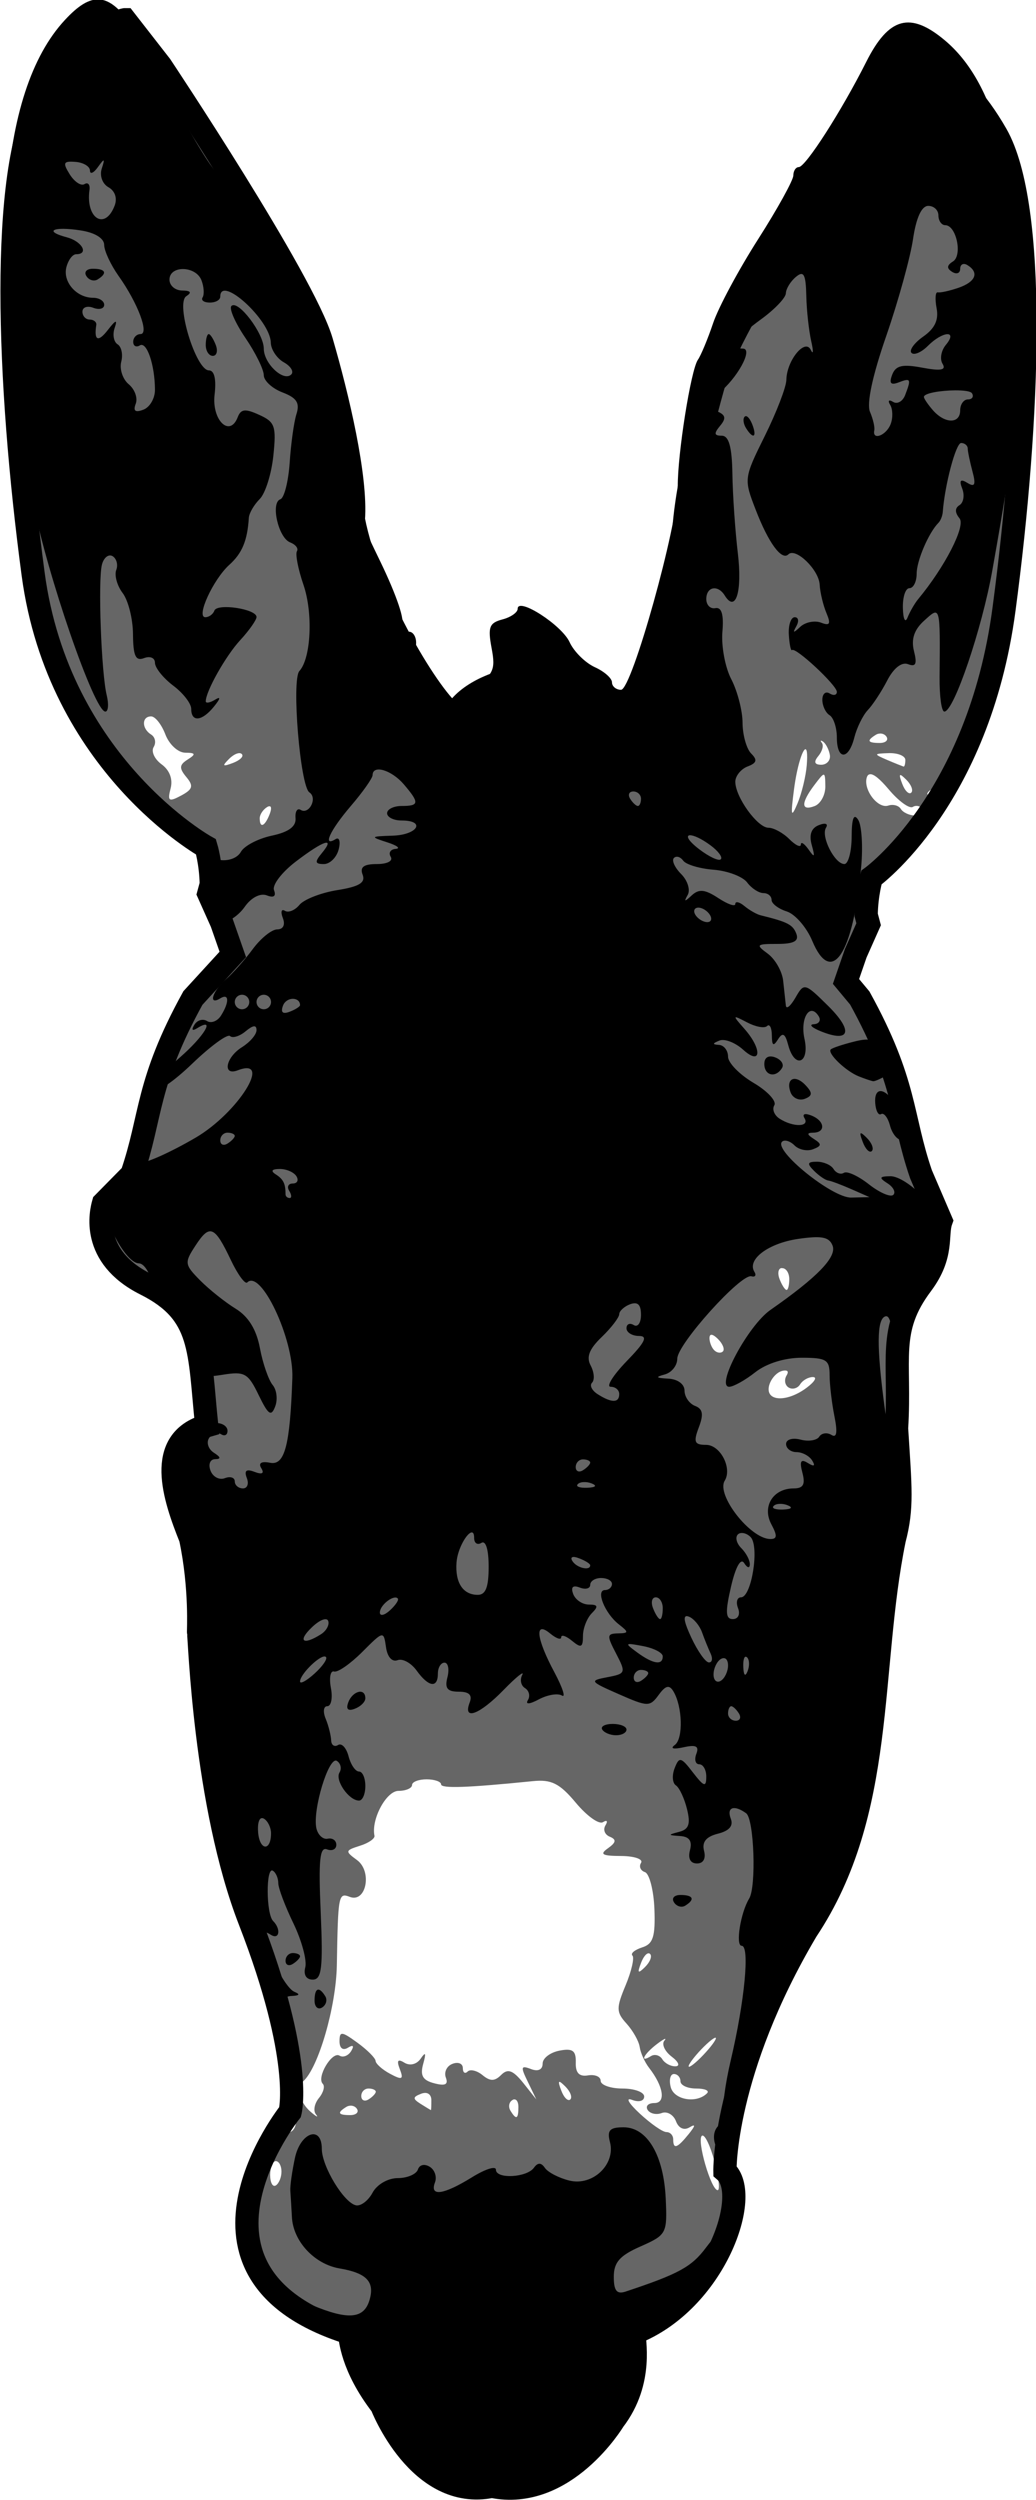 <?xml version="1.0" encoding="UTF-8"?>
<svg version="1.1" viewBox="0 0 413.02 995.84" xmlns="http://www.w3.org/2000/svg">
<g transform="translate(-139.22 -17.327)">
<g transform="matrix(2.892,0,0,2.892,-877.57,1356)">
<path d="m368.8-460.77s-5.97 1.06-11.59 10.91c-5.52 9.65-4.61 37.88-1.25 63.84 0.13 0.1 0.31 0.28 0.56 0.53 0.68 0.68 0.99 1.47 0.69 1.78-0.27 0.26-0.71-0.12-1.07-0.84 0.01 0.03 0 0.06 0 0.09 3.52 26.37 23.85 37.63 23.85 37.63s0.55 1.85 0.68 4.43c0.02 0.24 0.03 0.47 0.04 0.72l-0.35 1.28 1.78 4 1.53 4.38-2.15 2.34-3.35 3.66c-6.48 11.77-5.63 16.22-8.4 24.28l-3.91 3.97c-0.28 0.97-1.32 5.16 2.31 8.75 0.14-0.03 0.19-0.02 0.13 0.09 0.85 0.82 1.94 1.61 3.34 2.32 7.99 4 7.36 9.1 8.44 19.5-7.16 2.05-4.47 9.91-2.22 15.5 1.46 6.86 1.05 13 1.1 12.96 0.14 0.58 0.82 23.66 7.06 39.72 7.44 19.15 5.56 26.35 5.56 26.35s-17.82 22.27 8.16 30.43c0.16 0.72 0.28 4.56 4.47 10 0 0 5.08 13.2 15.18 11.13 10.1 2.06 16.78-9.09 16.78-9.09 4.19-5.45 2.68-11.32 2.85-12.04 11.08-4.37 16.29-19.06 12.5-22.31 0 0-0.26-13.7 11.25-33.12 10.93-16.4 8.41-35.87 12.09-53.85 1.16-4.41 0.83-7.06 0.31-15.31 0.59-9.57-1.33-13.49 3.47-19.87 3.04-4.05 2-6.79 2.69-8.72l-2.78-6.41c-2.77-8.06-1.95-12.51-8.44-24.28l-1.9-2.28 0.46-1.38 0.88-2.5 1.78-4-0.34-1.28c0.01-0.59 0.04-1.14 0.09-1.65 0.01-0.1 0.02-0.19 0.03-0.29 0.01-0.11 0.02-0.2 0.03-0.31 0.07-0.56 0.14-1.03 0.22-1.44 0.05-0.26 0.08-0.42 0.13-0.62 0.04-0.22 0.09-0.34 0.12-0.47 0.03-0.1 0.02-0.09 0.03-0.16l0.07-0.21s0.9-0.64 2.28-1.97c-0.47-0.08-0.14-0.55 1.06-1.97 1-1.2 1.97-2.39 2.12-2.63 0.02-0.03 0.02-0.03 0.04-0.03 0.06 0.02 0.03 0.5-0.04 1.13 1.2-1.46 2.48-3.22 3.79-5.32-0.22 0.11-0.44 0.19-0.63 0.19-1.44 0-1.11-0.74 0.63-1.4 0.22-0.09 0.4-0.14 0.56-0.16 0.1-0.02 0.17-0.01 0.25 0 1.32-2.26 2.65-4.82 3.84-7.78-0.13-0.17-0.22-0.39-0.22-0.63 0-0.51 0.39-1.15 0.85-1.43 0.05-0.04 0.1-0.08 0.15-0.1h0.03c1.54-4.25 2.81-9.18 3.57-14.84 0.66-4.99 1.22-10.09 1.68-15.13-0.28-0.1-0.25-0.29 0.07-0.56 1.91-21.4 1.71-41.8-2.82-49.72-5.62-9.84-11.59-10.9-11.59-10.9l-4.94 6.34s-19.69 29.53-22.15 37.97c-2.26 7.72-4.85 18.71-4.41 24.53-0.33 1.58-4.02 18.82-6.94 24.09l-2.68-3.18c-3.16-6.52-16.84-5.02-21.13-0.1l-1.06 1.16c-2.82-1.75-11.6-15.92-13.72-26.88 0.43-5.82-2.15-16.81-4.41-24.53-2.46-8.44-22.15-37.97-22.15-37.97l-4.94-6.34zm3.62 96.56c0.57 0 1.45 1.13 1.97 2.5 0.53 1.38 1.75 2.49 2.72 2.5 1.45 0.01 1.52 0.2 0.35 0.94-1.16 0.73-1.2 1.19-0.19 2.41 1.03 1.23 0.9 1.69-0.72 2.56-1.7 0.91-1.9 0.75-1.44-1 0.33-1.27-0.14-2.5-1.25-3.31-0.98-0.72-1.46-1.78-1.09-2.38s0.21-1.37-0.35-1.72c-1.31-0.81-1.32-2.5 0-2.5zm100.32 2.38c0.41-0.08 0.84 0.08 1.06 0.43 0.29 0.47-0.14 0.85-0.94 0.85-1.68 0-1.84-0.32-0.53-1.13 0.13-0.08 0.27-0.13 0.41-0.15zm-8 0.97c0.03-0.03 0.15 0.01 0.34 0.15 0.38 0.29 0.8 1.13 0.91 1.85 0.1 0.71-0.44 1.31-1.19 1.31-0.94 0-1.07-0.39-0.41-1.19 0.54-0.65 0.77-1.45 0.5-1.81-0.13-0.18-0.19-0.29-0.15-0.31zm-2.16 1.18c0.23-0.09 0.35 0.54 0.22 2.19-0.12 1.52-0.7 3.91-1.28 5.28-0.88 2.08-0.96 1.74-0.47-2 0.41-3.1 1.14-5.32 1.53-5.47zm-77.97 0.53c0.13 0.01 0.24 0.05 0.31 0.13 0.31 0.31-0.23 0.84-1.21 1.22-1.43 0.54-1.55 0.45-0.57-0.53 0.51-0.52 1.08-0.83 1.47-0.82zm89.53 0c1.24-0.03 2.25 0.39 2.25 0.94s-0.11 0.95-0.25 0.91c-0.13-0.04-1.15-0.44-2.25-0.91-1.91-0.82-1.89-0.87 0.25-0.94zm-2.65 2.91c0.5-0.09 1.37 0.62 2.59 2.06 1.37 1.64 2.88 2.73 3.34 2.44 0.47-0.29 1.09-0.12 1.38 0.34 0.29 0.47-0.18 0.85-1 0.85-0.83 0-1.73-0.42-2.03-0.91s-1.08-0.68-1.72-0.47c-1.49 0.5-3.57-2.32-2.94-3.97 0.08-0.2 0.21-0.31 0.38-0.34zm-6.35 0.06c0.19 0.03 0.21 0.55 0.22 1.6 0.02 1.17-0.64 2.4-1.47 2.72-1.9 0.73-1.91-0.42-0.03-2.91 0.72-0.95 1.09-1.43 1.28-1.41zm10.53 0.07c0.09-0.09 0.35 0.13 0.85 0.62 0.68 0.68 0.99 1.47 0.69 1.78-0.31 0.31-0.88-0.23-1.25-1.22-0.28-0.71-0.37-1.1-0.29-1.18zm-86.93 4.28c0.27 0 0.28 0.39 0.03 1.06-0.67 1.73-1.38 2.03-1.38 0.59 0-0.51 0.46-1.19 1-1.53 0.14-0.09 0.26-0.13 0.35-0.12zm70.5 63.62c0.05-0.02 0.12 0 0.18 0 0.54 0 0.97 0.68 0.97 1.5 0 0.83-0.16 1.5-0.37 1.5-0.22 0-0.65-0.67-0.97-1.5-0.28-0.72-0.2-1.36 0.19-1.5zm-9.66 9.19c0.2-0.07 0.55 0.14 1 0.59 0.65 0.65 0.94 1.41 0.66 1.69-0.29 0.28-0.82 0.21-1.19-0.16-0.37-0.36-0.66-1.12-0.66-1.68 0-0.24 0.07-0.4 0.19-0.44zm10.22 4.91c0.41-0.02 0.5 0.23 0.22 0.68-0.36 0.59-0.24 1.34 0.28 1.66s1.25 0.12 1.59-0.44c0.35-0.56 1.13-1 1.75-1 0.63 0 0.26 0.63-0.81 1.44-2.69 2.04-5.66 1.97-5.25-0.13 0.18-0.91 0.95-1.87 1.72-2.12 0.2-0.07 0.36-0.09 0.5-0.09zm-49.41 56.31c1.1 0 2 0.32 2 0.69 0 0.6 3.63 0.47 12.66-0.44 2.54-0.26 3.69 0.31 5.91 2.97 1.51 1.81 3.19 3.03 3.75 2.68 0.55-0.34 0.7-0.15 0.34 0.44s-0.1 1.28 0.59 1.56c0.95 0.39 0.89 0.79-0.25 1.6-1.18 0.83-0.8 1.05 1.82 1.06 1.82 0.01 3.06 0.43 2.75 0.94-0.32 0.5-0.09 1.07 0.53 1.28 0.61 0.2 1.21 2.5 1.31 5.09 0.14 3.81-0.18 4.81-1.69 5.28-1.02 0.33-1.64 0.83-1.34 1.13 0.29 0.29-0.13 2.15-0.94 4.09-1.32 3.16-1.3 3.71 0.13 5.28 0.87 0.97 1.69 2.4 1.81 3.22s0.7 2.1 1.28 2.85c2.02 2.59 2.35 4.87 0.75 4.87-0.84 0-1.26 0.41-0.94 0.94 0.33 0.52 1.2 0.72 1.94 0.44 0.74-0.29 1.63 0.23 1.97 1.12 0.37 0.98 1.11 1.3 1.87 0.85 0.87-0.53 0.82-0.23-0.12 0.93-1.57 1.94-2.13 2.15-2.13 0.72 0-0.55-0.41-1-0.93-1-0.53 0-2.18-1.16-3.69-2.56-1.52-1.41-2-2.24-1.06-1.88 0.96 0.37 1.68 0.16 1.68-0.46 0-0.61-1.35-1.1-3-1.1s-3-0.49-3-1.06c0-0.58-0.78-0.91-1.75-0.75-1.21 0.2-1.73-0.34-1.68-1.78 0.04-1.64-0.43-1.98-2.25-1.63-1.28 0.25-2.32 1.04-2.32 1.78 0 0.84-0.63 1.14-1.62 0.75-1.4-0.53-1.43-0.29-0.41 1.79l1.16 2.4-1.81-2.28c-1.42-1.75-2.12-2.01-3.04-1.09-0.89 0.89-1.51 0.89-2.56 0.03-0.76-0.63-1.7-0.86-2.06-0.5s-0.66 0.15-0.66-0.47c0-0.63-0.64-0.9-1.43-0.59-0.8 0.3-1.19 1.16-0.91 1.9 0.36 0.96-0.1 1.17-1.59 0.78-1.59-0.41-1.98-1.05-1.54-2.65 0.43-1.54 0.35-1.75-0.34-0.75-0.56 0.81-1.5 1.02-2.25 0.56-0.92-0.57-1.09-0.3-0.62 0.91 0.54 1.41 0.31 1.51-1.35 0.62-1.09-0.58-1.98-1.39-2-1.78s-1.14-1.51-2.5-2.5c-2.19-1.59-2.47-1.61-2.47-0.19 0 0.96 0.47 1.3 1.16 0.88 0.72-0.45 0.89-0.27 0.44 0.47-0.4 0.64-1.11 0.92-1.6 0.62-1.03-0.64-3.2 2.99-2.31 3.88 0.33 0.33 0.09 1.21-0.53 1.96-0.62 0.76-0.81 1.75-0.41 2.25s0.07 0.34-0.75-0.37c-1.52-1.33-1.99-3.3-1-4.19 2.09-1.86 4.53-10.26 4.63-15.97 0.17-9.71 0.22-10.03 1.78-9.43 2.27 0.87 3.13-3.51 1-5.07-1.67-1.22-1.63-1.32 0.41-1.97 1.19-0.37 2.07-0.99 2-1.37-0.48-2.27 1.63-6.19 3.31-6.19 1.04 0 1.87-0.38 1.87-0.81s0.9-0.78 2-0.78zm30.53 23.97c0.11-0.03 0.21 0.01 0.29 0.09 0.3 0.31-0.01 1.1-0.69 1.78-0.99 0.98-1.11 0.86-0.56-0.56 0.28-0.74 0.66-1.24 0.96-1.31zm9.29 11.62c0.27 0-0.32 0.9-1.32 2-0.99 1.1-2.03 2-2.31 2-0.27 0 0.32-0.9 1.31-2 1-1.1 2.04-2 2.32-2zm-6.94 0.16c0.07-0.01 0.06 0.07-0.1 0.25-0.4 0.48 0.05 1.46 1 2.19 0.97 0.73 1.2 1.32 0.54 1.34s-1.47-0.41-1.82-0.97c-0.34-0.56-1.05-0.75-1.56-0.44-1.63 1.01-1.01-0.26 0.81-1.65 0.6-0.46 1.01-0.71 1.13-0.72zm1.22 4.84c0.49 0 0.9 0.45 0.9 1s0.97 1 2.16 1 1.88 0.28 1.5 0.66c-1.44 1.44-4.54 0.92-5-0.85-0.26-1-0.06-1.81 0.44-1.81zm-15.82 1.1c0.09-0.09 0.35 0.13 0.85 0.62 0.68 0.68 0.99 1.47 0.69 1.78-0.31 0.31-0.88-0.23-1.25-1.22-0.28-0.71-0.37-1.1-0.29-1.18zm-26.28 0.9c0.55 0 1 0.2 1 0.44s-0.45 0.72-1 1.06-1 0.12-1-0.47c0-0.58 0.45-1.03 1-1.03zm7.57 0.63c0.65-0.13 1.09 0.26 1.09 0.97 0 0.77-0.02 1.38-0.06 1.37-0.05-0.01-0.71-0.41-1.44-0.87-1.1-0.7-1.07-0.93 0.09-1.38 0.1-0.04 0.22-0.08 0.32-0.09zm12.43 0.87c0.06-0.01 0.11 0 0.16 0 0.3 0.03 0.5 0.43 0.5 1.03 0 1.69-0.29 1.84-1.09 0.53-0.32-0.51-0.22-1.18 0.25-1.46 0.05-0.04 0.12-0.08 0.18-0.1zm-22.65 0.88c0.41-0.08 0.84 0.08 1.06 0.43 0.29 0.47-0.14 0.85-0.94 0.85-1.68 0-1.84-0.32-0.53-1.13 0.13-0.08 0.27-0.13 0.41-0.15zm-7.72 0.62c0.21 0 0.37 0.68 0.37 1.5 0 0.83-0.43 1.5-0.97 1.5-0.53 0-0.69-0.67-0.37-1.5 0.32-0.82 0.75-1.5 0.97-1.5zm56.34 3.5c0.37-0.23 1.14 1.36 1.72 3.53s0.78 3.97 0.44 3.97c-0.92 0-2.94-7.02-2.16-7.5zm-58.75 3.5c0.43 0 0.78 0.65 0.78 1.44s-0.35 1.64-0.78 1.91c-0.43 0.26-0.78-0.38-0.78-1.44s0.35-1.91 0.78-1.91z" fill="#666"/>
<path d="m365.3-462.96c-1.47-0.11-2.98 0.89-4.78 2.84-9.2 9.92-10.77 33.32-4.41 66.25 1.94 10.05 8.48 29 10 29 0.4 0 0.49-1.01 0.19-2.25-0.75-3.06-1.22-15.82-0.66-18 0.25-0.97 0.92-1.49 1.47-1.16 0.55 0.34 0.78 1.19 0.5 1.91-0.27 0.72 0.11 2.14 0.88 3.16 0.77 1.01 1.42 3.56 1.43 5.68 0.03 3.01 0.36 3.73 1.53 3.29 0.84-0.32 1.5-0.03 1.5 0.65s1.13 2.09 2.5 3.13c1.38 1.03 2.5 2.47 2.5 3.22 0 1.86 1.48 1.72 3.13-0.32 0.93-1.15 0.97-1.45 0.12-0.93-0.68 0.41-1.25 0.5-1.25 0.21 0-1.39 2.76-6.28 4.75-8.43 1.24-1.34 2.25-2.79 2.25-3.19 0-1.11-5.42-1.93-5.81-0.88-0.18 0.51-0.76 0.91-1.25 0.91-1.31 0 1.08-5.2 3.31-7.22 1.76-1.58 2.49-3.32 2.69-6.47 0.04-0.65 0.72-1.81 1.5-2.59s1.62-3.47 1.88-5.97c0.42-4.06 0.23-4.64-1.94-5.62-1.92-0.88-2.53-0.83-2.97 0.31-1.09 2.85-3.6 0.42-3.19-3.1 0.25-2.13-0.03-3.34-0.78-3.34-1.79 0-4.63-9.26-3.12-10.22 0.79-0.51 0.61-0.77-0.57-0.78-0.96-0.01-1.75-0.67-1.75-1.5 0-2 3.64-1.92 4.41 0.09 0.34 0.88 0.41 1.94 0.16 2.35-0.26 0.41 0.2 0.72 1 0.72s1.43-0.36 1.43-0.82c0-3.06 6.92 3.23 6.97 6.35 0.02 0.93 0.83 2.15 1.78 2.69 0.96 0.53 1.43 1.29 1.04 1.68-1.06 1.06-3.79-1.51-3.79-3.56 0-2.1-3.55-6.78-4.46-5.87-0.35 0.34 0.53 2.34 1.93 4.4 1.41 2.07 2.53 4.36 2.53 5.13 0 0.76 1.16 1.83 2.57 2.37 1.97 0.75 2.43 1.45 1.93 3-0.35 1.11-0.76 4.11-0.93 6.69-0.18 2.58-0.75 4.85-1.28 5.03-1.38 0.46-0.29 5.31 1.34 5.94 0.75 0.29 1.18 0.83 0.94 1.22s0.16 2.47 0.9 4.62c1.34 3.9 1.05 10.12-0.56 11.88-1.1 1.2 0.11 15.89 1.38 16.72 1.16 0.76-0.04 3.13-1.22 2.4-0.45-0.28-0.77 0.24-0.69 1.16 0.09 1.14-0.96 1.91-3.28 2.4-1.88 0.4-3.79 1.4-4.25 2.22-0.49 0.88-1.77 1.34-3.1 1.1-1.23-0.23-1.68-0.17-1 0.15 0.86 0.41 1.06 1.86 0.63 4.53-0.51 3.16-0.33 3.91 0.94 3.91 0.86 0 2.24-0.95 3.06-2.12 0.88-1.26 2.14-1.91 3.03-1.57 0.97 0.38 1.32 0.12 1-0.72-0.27-0.71 1.09-2.47 3-3.93 3.85-2.94 5.52-3.48 3.59-1.16-1.01 1.22-0.94 1.5 0.29 1.5 0.82 0 1.74-0.9 2.03-2s0.09-1.75-0.41-1.44c-1.87 1.16-0.8-1.18 2.09-4.56 1.65-1.92 3-3.84 3-4.25 0.01-1.48 2.59-0.72 4.29 1.25 2.2 2.57 2.16 3-0.29 3-1.1 0-2 0.45-2 1s0.9 1 2 1c3.4 0 2.21 1.99-1.25 2.09-3.07 0.1-3.11 0.15-0.75 0.91 1.38 0.44 1.91 0.85 1.19 0.91-0.72 0.05-1.03 0.54-0.69 1.09 0.35 0.57-0.47 1-1.9 1-1.82 0-2.38 0.41-1.97 1.47 0.42 1.09-0.47 1.64-3.5 2.12-2.24 0.36-4.6 1.28-5.22 2.04-0.62 0.75-1.52 1.11-2 0.81s-0.61 0.14-0.28 1c0.36 0.93 0.05 1.56-0.78 1.56-0.75 0-2.25 1.21-3.35 2.69-1.09 1.48-2.78 3.38-3.75 4.22-1.85 1.62-2.43 3.63-0.75 2.59 1.23-0.76 1.28 0.51 0.1 2.38-0.48 0.75-1.33 1.1-1.91 0.75-0.57-0.36-1.35-0.15-1.75 0.5-0.45 0.73-0.31 0.91 0.41 0.46 2.57-1.58 0.95 1.12-2.44 4.07-1.99 1.73-3.45 3.62-3.25 4.22 0.2 0.59 2.43-0.94 4.97-3.38s4.89-4.15 5.22-3.81c0.33 0.33 1.32 0.04 2.15-0.66 1.03-0.85 1.5-0.91 1.5-0.15 0 0.61-0.9 1.65-2 2.34-2.26 1.41-2.74 4.01-0.59 3.19 4.89-1.88 0.04 5.86-5.81 9.28-3.62 2.11-7.07 3.63-7.85 3.47-0.19-0.04-0.36 0.01-0.5 0.12-0.14 0.47-0.26 0.94-0.43 1.44l-3.82 3.87c0.17 3.16 3.11 8.4 4.79 8.41 0.7 0 1.55 1.33 1.87 2.94 0.03 0.16 0.05 0.31 0.09 0.47 5.01 2.86 6.08 6.37 6.69 11.9 0.44 0.32 1.31 0.29 2.91 0.03 3-0.48 3.48-0.23 4.94 2.79 1.33 2.74 1.73 3.03 2.28 1.59 0.37-0.96 0.22-2.29-0.35-2.97-0.56-0.68-1.36-2.97-1.75-5.06-0.48-2.56-1.57-4.35-3.34-5.44-1.45-0.89-3.65-2.64-4.91-3.91-2.16-2.19-2.18-2.43-0.62-4.81 1.95-2.98 2.62-2.71 4.87 2.03 0.94 1.98 1.96 3.36 2.25 3.07 1.87-1.87 6.41 7.73 6.22 13.15-0.32 9.31-1.05 12.08-3.06 11.69-1.23-0.24-1.66 0.04-1.22 0.75 0.45 0.72 0.1 0.9-0.94 0.5-1.13-0.44-1.45-0.17-1.06 0.84 0.31 0.8 0.08 1.44-0.53 1.44s-1.13-0.44-1.13-0.97-0.62-0.73-1.37-0.44-1.64-0.17-1.97-1.03c-0.34-0.88-0.06-1.58 0.63-1.59 0.84-0.01 0.79-0.27-0.16-0.88-0.76-0.48-1.07-1.38-0.69-2 0.39-0.62 1.15-0.87 1.66-0.56 0.51 0.32 0.9 0.12 0.9-0.47 0-0.58-0.67-1.06-1.5-1.06-0.82 0-1.5 0.45-1.5 1s-0.73 1-1.62 1c-0.56 0-0.85-0.09-0.97-0.28 0 0-0.02-0.01-0.03 0-3.58 3.11-1.36 9.43 0.53 14.12 1.46 6.87 1.05 13.01 1.09 12.97 0.15 0.58 0.83 23.66 7.07 39.72 2.24 5.78 3.61 10.43 4.47 14.16 0.56 0.12 0.54-0.31 0.21-1.56-0.39-1.51-0.08-2.17 1.1-2.22 1.08-0.05 1.2-0.23 0.37-0.57-0.7-0.28-1.94-2.12-2.75-4.06-1.74-4.17-1.79-4.6-0.47-3.78 1.16 0.71 1.39-0.81 0.29-1.91-0.98-0.97-1.01-7.53-0.04-6.93 0.42 0.25 0.75 1.03 0.75 1.72 0 0.68 0.95 3.19 2.1 5.56 1.14 2.37 1.87 5.09 1.62 6.03-0.27 1.04 0.14 1.69 1.03 1.69 1.23 0 1.43-1.58 1.1-9.22-0.32-7.25-0.14-9.11 0.87-8.72 0.71 0.27 1.28-0.02 1.28-0.63 0-0.6-0.53-0.98-1.18-0.84-0.66 0.14-1.36-0.52-1.57-1.44-0.55-2.52 1.71-9.96 2.82-9.28 0.53 0.33 0.7 1.06 0.37 1.6-0.66 1.06 1.29 3.87 2.69 3.87 0.48 0 0.87-0.9 0.87-2s-0.38-2-0.87-2-1.14-0.94-1.44-2.09c-0.3-1.16-0.94-1.87-1.44-1.57-0.49 0.31-0.94 0.04-0.96-0.62-0.03-0.66-0.35-2.01-0.75-2.97s-0.32-1.75 0.21-1.75c0.54 0 0.77-1.13 0.5-2.53-0.26-1.4-0.06-2.41 0.44-2.25s2.25-1.06 3.88-2.69c2.94-2.94 2.95-2.93 3.28-0.65 0.19 1.35 0.84 2.06 1.59 1.78 0.7-0.27 1.87 0.38 2.63 1.43 1.65 2.29 2.93 2.47 2.93 0.41 0-0.82 0.41-1.5 0.91-1.5s0.69 0.9 0.41 2c-0.4 1.53-0.03 2 1.56 2 1.44 0 1.9 0.46 1.5 1.5-0.97 2.54 1.36 1.67 4.69-1.75 1.74-1.79 2.91-2.71 2.56-2.06s-0.19 1.46 0.37 1.81c0.57 0.35 0.76 1.09 0.41 1.66-0.38 0.62 0.21 0.59 1.5-0.1 1.18-0.63 2.62-0.88 3.19-0.53 0.56 0.35 0.09-1.08-1.03-3.19-2.52-4.69-2.79-7.19-0.57-5.34 0.83 0.68 1.5 0.91 1.5 0.5s0.68-0.18 1.5 0.5c1.25 1.03 1.5 0.91 1.5-0.69 0-1.05 0.56-2.46 1.22-3.12 0.94-0.94 0.84-1.19-0.4-1.19-0.88 0-1.85-0.64-2.16-1.44-0.37-0.97-0.06-1.28 0.91-0.9 0.79 0.3 1.43 0.14 1.43-0.38s0.68-0.94 1.5-0.94c0.83 0 1.5 0.36 1.5 0.82 0 0.45-0.43 0.84-0.96 0.84-1.32 0-0.02 3.22 1.9 4.72 1.4 1.09 1.39 1.22-0.12 1.25-1.53 0.03-1.55 0.3-0.25 2.78 1.37 2.64 1.34 2.77-1.19 3.25-2.52 0.48-2.47 0.57 1.56 2.34 4 1.76 4.28 1.76 5.5 0.1 0.94-1.29 1.45-1.42 2-0.53 1.28 2.06 1.42 6.56 0.22 7.43-0.68 0.5-0.2 0.62 1.19 0.32 1.73-0.39 2.19-0.16 1.78 0.9-0.3 0.79-0.13 1.44 0.41 1.44 0.53 0 0.98 0.79 0.96 1.75-0.01 1.45-0.33 1.33-1.84-0.62-1.66-2.17-1.9-2.2-2.53-0.57-0.38 0.99-0.3 2.03 0.19 2.35 0.48 0.32 1.17 1.81 1.53 3.28 0.5 2.05 0.25 2.77-1.1 3.12-1.57 0.41-1.55 0.46 0.13 0.57 1.29 0.08 1.71 0.69 1.37 1.96-0.3 1.15 0.07 1.82 0.97 1.82 0.88 0 1.25-0.68 0.97-1.75-0.31-1.21 0.29-1.94 1.91-2.35 1.56-0.39 2.16-1.07 1.78-2.06-0.61-1.58 0.45-1.97 2.12-0.75 1.09 0.79 1.42 10.11 0.41 11.75-1.19 1.95-1.91 6.5-1.03 6.5 1.15 0 0.4 7.69-1.5 15.75-0.81 3.45-1.22 6.68-0.91 7.19 0.32 0.5 0.13 1.21-0.43 1.56-1.46 0.9-1.26 3.11 0.43 4.81 0.06 0.06 0.11 0.13 0.16 0.19 0.26-3.91 1.81-15.8 11.19-31.62 10.93-16.4 8.41-35.87 12.09-53.85 1.16-4.41 0.83-7.06 0.31-15.31 0.59-9.57-1.33-13.49 3.47-19.88 3.04-4.04 1.97-6.75 2.66-8.68l-0.41-1-2.19-2.41c-1.35-1.51-3.3-2.76-4.34-2.75-1.55 0.01-1.65 0.2-0.44 0.97 0.81 0.51 1.18 1.23 0.82 1.59-0.37 0.37-1.88-0.28-3.35-1.43-1.47-1.16-3.02-1.88-3.47-1.6-0.44 0.28-1.09 0.03-1.43-0.53-0.35-0.56-1.38-1-2.29-1-1.31 0-1.4 0.25-0.4 1.25 0.69 0.69 1.58 1.3 1.97 1.34 0.38 0.05 1.81 0.59 3.18 1.19l2.5 1.1-2.53 0.06c-2.59 0.06-10.72-6.5-9.53-7.69 0.33-0.33 1.11-0.11 1.72 0.5s1.76 0.84 2.56 0.53c1.2-0.46 1.22-0.71 0.13-1.4-1-0.64-1.03-0.87-0.1-0.88 1.77-0.02 1.58-1.66-0.28-2.37-0.89-0.35-1.28-0.2-0.93 0.37 0.75 1.22-1.53 1.28-3.41 0.09-0.76-0.48-1.09-1.31-0.75-1.87s-0.95-1.96-2.88-3.09c-1.92-1.14-3.5-2.75-3.5-3.6 0-0.84-0.56-1.58-1.25-1.62-0.94-0.06-0.92-0.2 0.07-0.6 0.72-0.29 2.18 0.29 3.25 1.25 2.52 2.29 2.67-0.06 0.18-2.87-1.69-1.91-1.67-1.95 0.38-0.88 1.16 0.61 2.4 0.85 2.75 0.5 0.35-0.34 0.65 0.23 0.66 1.28 0.01 1.44 0.21 1.56 0.84 0.57 0.64-1.02 0.99-0.84 1.41 0.75 0.87 3.34 2.99 2.57 2.25-0.82-0.64-2.87 0.75-5.08 1.96-3.12 0.35 0.56 0.04 1.06-0.68 1.09-0.72 0.04-0.26 0.49 1.03 1 3.97 1.59 4.43-0.07 0.97-3.5-3.26-3.22-3.34-3.23-4.53-1.15-0.67 1.15-1.25 1.64-1.32 1.09-0.06-0.55-0.23-2.09-0.37-3.41s-1.11-3-2.13-3.75c-1.69-1.24-1.58-1.34 1.32-1.34 2.3 0 3.01-0.39 2.62-1.41-0.48-1.25-1.21-1.62-4.91-2.53-0.55-0.13-1.56-0.71-2.25-1.28-0.68-0.57-1.25-0.69-1.25-0.28s-1.04 0.04-2.34-0.81c-1.83-1.2-2.66-1.3-3.66-0.38-0.99 0.92-1.11 0.92-0.56-0.06 0.39-0.69-0.02-1.99-0.9-2.87-0.89-0.89-1.34-1.89-1-2.22 0.33-0.33 0.89-0.16 1.28 0.37 0.38 0.54 2.26 1.1 4.18 1.25 1.93 0.15 4.02 0.94 4.63 1.75 0.61 0.82 1.62 1.47 2.25 1.47s1.12 0.42 1.12 0.94c0 0.51 0.95 1.23 2.1 1.59 1.15 0.37 2.72 2.18 3.5 4.03 2.66 6.37 5.65 1.89 6.75-10.15 0.26-2.81 0.08-5.74-0.41-6.5-0.6-0.95-0.89-0.22-0.9 2.34-0.01 2.06-0.47 3.75-1 3.75-1.34 0-3.27-3.81-2.54-5 0.34-0.55-0.07-0.72-0.96-0.37-1.06 0.4-1.4 1.32-1 2.75 0.47 1.69 0.39 1.81-0.44 0.62-0.58-0.82-1.06-1.14-1.06-0.69-0.01 0.45-0.73 0.12-1.6-0.75-0.86-0.86-2.15-1.56-2.87-1.56-1.51 0-4.57-4.23-4.57-6.34 0-0.79 0.78-1.75 1.69-2.1 1.27-0.48 1.39-0.89 0.5-1.78-0.64-0.64-1.18-2.54-1.19-4.22 0-1.67-0.71-4.4-1.56-6.03s-1.38-4.56-1.22-6.5c0.21-2.41-0.11-3.45-0.97-3.28-0.68 0.14-1.25-0.42-1.25-1.25 0-1.71 1.59-2.02 2.54-0.5 1.52 2.46 2.44-0.52 1.81-5.81-0.37-3.13-0.71-8.05-0.75-10.94-0.06-3.74-0.49-5.25-1.47-5.25-1.06 0-1.1-0.31-0.22-1.37 0.9-1.08 0.75-1.54-0.62-2.07-1.64-0.62-1.59-0.81 0.37-2.37 2.62-2.08 4.86-6.19 3.38-6.19-1.92 0-1-1.48 2.46-4 1.9-1.37 3.46-3 3.47-3.62 0.02-0.62 0.64-1.64 1.38-2.25 1.08-0.91 1.37-0.4 1.44 2.62 0.04 2.06 0.37 4.88 0.68 6.25 0.32 1.38 0.28 1.9-0.06 1.19-0.78-1.67-3.33 1.45-3.37 4.12-0.02 1-1.36 4.47-2.97 7.72-2.91 5.86-2.89 5.94-1.25 10.19 1.75 4.54 3.58 7.04 4.5 6.12 0.99-0.98 4.19 2.1 4.31 4.16 0.06 1.1 0.49 2.88 0.94 3.94 0.63 1.5 0.46 1.78-0.75 1.31-0.86-0.33-2.15-0.08-2.85 0.56-0.97 0.91-1.1 0.9-0.56-0.06 0.39-0.69 0.31-1.25-0.22-1.25-0.52 0-0.89 1.08-0.81 2.41s0.28 2.28 0.44 2.12c0.47-0.47 6.18 4.84 6.18 5.75 0 0.46-0.45 0.56-1 0.22s-1 0.05-1 0.88c0 0.82 0.45 1.78 1 2.12s1 1.72 1 3.06c0 3.15 1.62 3.15 2.41 0 0.34-1.33 1.16-3.02 1.84-3.75 0.69-0.72 1.9-2.56 2.69-4.09 0.89-1.72 2-2.59 2.88-2.25 1.07 0.41 1.26-0.03 0.81-1.81-0.41-1.64 0.03-2.95 1.41-4.19 2.24-2.03 2.21-2.19 2.12 7.78-0.02 2.61 0.26 4.75 0.66 4.75 1.31 0 5.18-11.37 6.62-19.5 3.18-17.86 3.58-21.81 3.56-35.12-0.02-20.04-3.23-32.04-10.09-37.82-4.79-4.03-7.76-3.22-10.87 2.97-3.38 6.71-8.35 14.47-9.29 14.47-0.41 0-0.75 0.52-0.75 1.16 0 0.63-2.17 4.57-4.84 8.75s-5.48 9.39-6.22 11.59-1.69 4.46-2.09 5.03c-0.97 1.36-2.82 13.03-2.78 17.47 0.04 5.19-6.33 28-7.82 28-0.68 0-1.25-0.47-1.25-1.03s-1.06-1.5-2.37-2.09c-1.31-0.6-2.88-2.15-3.47-3.44-1.08-2.37-7.16-6.27-7.16-4.6 0 0.5-0.95 1.17-2.12 1.47-1.81 0.48-2.01 1.08-1.47 3.97 0.58 3.08 0.28 3.61-3.12 6.03l-3.72 2.66-1.32-2.47c-0.71-1.37-1.7-2.5-2.18-2.5-1.38 0-3.26-6.25-2.1-6.97 0.59-0.36-0.61-3.96-2.93-8.75-4.23-8.71-4.74-10.3-5.47-17.37-0.27-2.52-0.96-5.8-1.53-7.32-0.58-1.51-0.78-3.18-0.47-3.68 0.31-0.51 0.17-0.91-0.32-0.91-0.48 0-2.19-2.81-3.81-6.25-1.61-3.44-3.27-6.41-3.69-6.59-0.41-0.19-0.75-0.71-0.75-1.19 0-0.93-2.76-5.2-7.12-10.97-1.45-1.92-4.71-7.61-7.22-12.62-3.52-7.05-5.86-10.29-8.31-10.47zm0.56 22.18c0.08 0.04-0.01 0.4-0.25 1.13-0.31 0.97 0.09 2.09 0.94 2.56 0.9 0.51 1.23 1.52 0.84 2.53-1.32 3.45-4.01 1.78-3.47-2.15 0.11-0.75-0.21-1.11-0.68-0.82-0.48 0.3-1.39-0.31-2.04-1.34-0.99-1.6-0.89-1.85 0.79-1.72 1.08 0.08 1.99 0.62 2 1.19 0 0.57 0.5 0.36 1.09-0.47 0.46-0.64 0.71-0.94 0.78-0.91zm113.69 6.25c0.77 0 1.4 0.58 1.4 1.32 0 0.73 0.43 1.34 0.94 1.34 1.53 0 2.41 4.17 1.06 5-0.86 0.54-0.88 0.95-0.09 1.44 0.61 0.37 1.09 0.18 1.09-0.44 0-0.61 0.45-0.84 1-0.5 1.66 1.02 1.14 2.31-1.25 3.13-1.23 0.42-2.51 0.7-2.84 0.62s-0.4 0.91-0.16 2.19c0.31 1.62-0.25 2.79-1.84 3.9-1.25 0.88-1.98 1.9-1.62 2.25 0.35 0.36 1.36-0.07 2.25-0.96 2.05-2.06 4.18-2.19 2.5-0.16-0.67 0.8-0.87 1.97-0.47 2.62 0.53 0.87-0.2 1.02-2.78 0.54-2.76-0.52-3.67-0.31-4.16 0.96-0.45 1.18-0.21 1.48 0.87 1.07 1.69-0.65 1.78-0.51 0.91 1.75-0.33 0.86-1.08 1.29-1.66 0.93s-0.77-0.18-0.4 0.41c0.36 0.59 0.4 1.78 0.06 2.66-0.6 1.56-2.56 2.3-2.25 0.84 0.09-0.41-0.17-1.55-0.59-2.53-0.49-1.12 0.33-4.98 2.25-10.5 1.66-4.8 3.31-10.79 3.68-13.31 0.44-2.97 1.19-4.57 2.1-4.57zm-119.19 3.16c0.61 0.01 1.4 0.07 2.34 0.22 1.99 0.3 3.25 1.1 3.25 2 0 0.81 0.89 2.72 1.97 4.25 2.65 3.72 4.29 8.03 3.03 8.03-0.53 0-1 0.48-1 1.06 0 0.59 0.42 0.8 0.91 0.5 0.96-0.59 2.07 2.66 2.09 6.1 0.01 1.18-0.7 2.41-1.59 2.75-1.13 0.43-1.45 0.19-1.06-0.82 0.3-0.79-0.14-1.99-0.97-2.68s-1.29-2.1-1.03-3.1 0.03-2.07-0.5-2.4c-0.54-0.33-0.72-1.35-0.41-2.25 0.42-1.22 0.17-1.15-0.94 0.28-1.34 1.73-1.93 1.47-1.59-0.69 0.07-0.41-0.36-0.75-0.91-0.75s-1-0.48-1-1.09 0.68-0.85 1.5-0.53c0.83 0.31 1.5 0.12 1.5-0.41s-0.68-0.97-1.53-0.97c-2.29 0-4.21-2.2-3.68-4.22 0.25-0.98 0.85-1.78 1.34-1.78 1.81 0 0.81-1.79-1.31-2.34-2.42-0.64-2.25-1.18-0.41-1.16zm4.03 5.5c-0.86 0-1.25 0.44-0.9 1 0.34 0.56 1.05 0.79 1.56 0.47 1.39-0.86 1.1-1.47-0.66-1.47zm15.97 9c-0.22 0-0.41 0.68-0.41 1.5 0 0.83 0.44 1.5 0.97 1.5 0.54 0 0.73-0.67 0.41-1.5-0.32-0.82-0.75-1.5-0.97-1.5zm102.91 7.75c1.14 0 2.12 0.1 2.31 0.41 0.28 0.45 0.02 0.84-0.56 0.84-0.59 0-1.07 0.68-1.07 1.5 0 1.88-2.09 1.88-3.75 0-0.68-0.78-1.25-1.61-1.25-1.84 0-0.54 2.41-0.9 4.32-0.91zm-28.91 3.56c-0.04 0.01-0.09 0.03-0.12 0.07-0.27 0.26-0.18 0.97 0.18 1.56 0.99 1.59 1.55 1.29 0.88-0.47-0.29-0.74-0.67-1.23-0.94-1.16zm29.72 3.69c0.48 0 0.9 0.34 0.91 0.75 0 0.41 0.3 1.83 0.65 3.16 0.5 1.84 0.33 2.22-0.69 1.59-0.96-0.59-1.17-0.37-0.71 0.81 0.34 0.9 0.17 1.91-0.38 2.25-0.66 0.41-0.65 1.03 0 1.82 0.88 1.05-2.02 6.7-5.72 11.15-0.47 0.58-1.12 1.7-1.44 2.5-0.32 0.82-0.61 0.27-0.65-1.28-0.04-1.51 0.35-2.75 0.9-2.75s1-0.89 1-2c0-1.79 1.66-5.65 3-7 0.28-0.27 0.56-0.95 0.6-1.5 0.27-3.69 1.8-9.5 2.53-9.5zm-76.09 26c-0.54 0-0.7 0.68-0.38 1.5 0.32 0.83 0.75 1.5 0.97 1.5s0.37-0.67 0.37-1.5c0-0.82-0.43-1.5-0.96-1.5zm30.9 22c0.58 0 1.06 0.45 1.06 1s-0.19 1-0.43 1c-0.25 0-0.73-0.45-1.07-1s-0.14-1 0.44-1zm7.85 6.03c0.48 0.01 1.49 0.43 2.78 1.38 1.06 0.78 1.72 1.65 1.43 1.93-0.28 0.29-1.63-0.35-3-1.4-1.6-1.23-1.84-1.92-1.21-1.91zm1.12 9.97c0.55 0 1.25 0.45 1.59 1s0.18 1-0.37 1-1.29-0.45-1.63-1-0.14-1 0.41-1zm-62.91 12c0.55 0 1 0.45 1 1s-0.45 1-1 1-1-0.45-1-1 0.45-1 1-1zm3 0c0.55 0 1 0.45 1 1s-0.45 1-1 1-1-0.45-1-1 0.45-1 1-1zm4 0.56c0.53 0 1 0.29 1 0.88 0 0.18-0.64 0.6-1.43 0.9-0.97 0.37-1.28 0.09-0.91-0.87 0.23-0.59 0.82-0.91 1.34-0.91zm78.79 5.63c-0.39 0.03-0.89 0.13-1.47 0.28-1.55 0.39-2.95 0.86-3.16 1.06-0.52 0.52 2.09 3.02 3.88 3.72 0.81 0.32 1.69 0.62 1.96 0.66 0.32 0.04 1.47-0.55 2.75-1.32-0.09-0.27-0.18-0.53-0.28-0.81-0.99 0.32-1.35-0.27-1.78-1.9-0.34-1.33-0.74-1.79-1.9-1.69zm-12.91 2.31c-0.55-0.01-0.88 0.36-0.88 1.03 0 1.62 1.57 1.98 2.44 0.56 0.31-0.49-0.11-1.15-0.94-1.46-0.22-0.09-0.44-0.13-0.62-0.13zm3.34 3.09c-0.69-0.03-1.05 0.67-0.59 1.88 0.3 0.77 1.18 1.16 1.94 0.87 1.07-0.41 1.1-0.82 0.15-1.84-0.55-0.6-1.08-0.88-1.5-0.91zm11.69 1.69c-0.43 0.08-0.7 0.61-0.62 1.66s0.44 1.73 0.81 1.5 0.93 0.47 1.22 1.56c0.28 1.09 0.99 2 1.59 2 1.38 0 1.38-0.14-0.16-3.62-0.91-2.08-2.11-3.23-2.84-3.1zm-89.91 5.72c0.55 0 1 0.2 1 0.44s-0.45 0.72-1 1.06-1 0.15-1-0.44c0-0.58 0.45-1.06 1-1.06zm87.38 0.09c-0.23-0.08-0.15 0.3 0.19 1.19 0.37 0.99 0.94 1.56 1.25 1.25s-0.01-1.13-0.69-1.81c-0.37-0.37-0.61-0.58-0.75-0.63zm-80.19 4.91c0.93-0.01 1.97 0.45 2.31 1s0.12 1-0.5 1c-0.61 0-0.84 0.45-0.5 1s0.37 1 0.07 1c-0.31 0-0.57-0.22-0.57-0.5 0-1.46-0.29-2.08-1.34-2.75-0.75-0.48-0.57-0.74 0.53-0.75zm73.5 9.41c1.68-0.09 2.37 0.24 2.72 1.15 0.6 1.56-2.06 4.32-8.56 8.85-3.08 2.14-7.61 10.59-5.69 10.59 0.57 0 2.2-0.9 3.59-2 1.55-1.22 4.06-2 6.41-2 3.4 0 3.84 0.28 3.84 2.38 0 1.3 0.3 3.85 0.66 5.65 0.45 2.25 0.34 3.06-0.41 2.6-0.59-0.37-1.37-0.26-1.68 0.25-0.32 0.5-1.47 0.69-2.57 0.4-1.11-0.29-2-0.03-2 0.6 0 0.61 0.65 1.12 1.44 1.12s1.77 0.52 2.16 1.16c0.47 0.76 0.27 0.88-0.6 0.34-0.97-0.6-1.17-0.26-0.75 1.34 0.43 1.62 0.12 2.16-1.21 2.16-2.83 0-4.38 2.49-3.07 4.94 0.85 1.59 0.81 2.05-0.18 2.03-2.76-0.07-7.45-6.1-6.25-8.03 1.06-1.73-0.6-4.94-2.57-4.94-1.6 0-1.77-0.38-1-2.41 0.69-1.81 0.55-2.55-0.53-2.96-0.79-0.31-1.44-1.26-1.44-2.1 0-0.89-0.94-1.59-2.25-1.65-1.69-0.09-1.81-0.22-0.5-0.57 0.97-0.25 1.75-1.23 1.75-2.18 0-2 8.8-11.76 10.22-11.35 0.52 0.15 0.71-0.14 0.41-0.62-1.05-1.7 1.93-3.93 6.03-4.53 0.81-0.12 1.47-0.19 2.03-0.22zm-24.5 9.09c0.57 0.03 0.81 0.55 0.81 1.59 0 1.12-0.45 1.75-1 1.41s-1-0.14-1 0.44 0.79 1.06 1.72 1.06c1.28 0 0.83 0.88-1.72 3.5-1.86 1.93-2.84 3.5-2.18 3.5s1.18 0.45 1.18 1c0 1.24-1.04 1.25-2.96 0.03-0.81-0.51-1.16-1.22-0.79-1.59 0.38-0.38 0.3-1.44-0.18-2.35-0.64-1.19-0.22-2.28 1.53-3.96 1.33-1.28 2.4-2.7 2.4-3.13s0.68-1.06 1.5-1.37c0.26-0.1 0.5-0.14 0.69-0.13zm34.63 1.78c0.71 0.05 1 2.48 1 8.16 0 4.7-0.16 8.56-0.35 8.56s-0.59-1.91-0.9-4.25c-1.1-8.27-1.07-12.03 0.09-12.44 0.05-0.02 0.11-0.03 0.16-0.03zm-41.82 19.72c0.55 0 1 0.2 1 0.44s-0.45 0.72-1 1.06-1 0.15-1-0.44c0-0.58 0.45-1.06 1-1.06zm0.1 3.13c0.35-0.02 0.73 0.04 1.09 0.18 0.8 0.32 0.57 0.55-0.59 0.6-1.06 0.04-1.65-0.17-1.31-0.5 0.16-0.17 0.46-0.27 0.81-0.28zm27 3c0.35-0.02 0.73 0.04 1.09 0.18 0.8 0.32 0.57 0.55-0.59 0.6-1.06 0.04-1.65-0.17-1.31-0.5 0.16-0.17 0.46-0.27 0.81-0.28zm-42.44 3.93c0.22-0.01 0.34 0.22 0.34 0.78 0 0.7 0.45 1 1 0.66 0.61-0.37 1 0.94 1 3.28 0 2.81-0.4 3.88-1.5 3.88-2.04 0-3.14-1.67-2.93-4.47 0.14-1.89 1.45-4.1 2.09-4.13zm37.03 0.1c0.41-0.09 0.97 0.09 1.41 0.53 1.26 1.26 0.15 8.31-1.31 8.31-0.55 0-0.73 0.68-0.41 1.5 0.33 0.85 0.01 1.5-0.72 1.5-1.01 0-1.06-0.97-0.25-4.47 0.63-2.73 1.34-3.99 1.81-3.25 0.44 0.69 0.78 0.76 0.78 0.16 0.01-0.58-0.53-1.57-1.18-2.22s-0.86-1.49-0.47-1.88c0.09-0.09 0.21-0.15 0.34-0.18zm-23.15 3.31c0.16-0.07 0.49-0.02 0.93 0.16 0.86 0.32 1.53 0.75 1.53 0.96 0 0.81-1.88 0.36-2.46-0.59-0.18-0.28-0.17-0.46 0-0.53zm11.5 5.53c0.53 0 0.96 0.68 0.96 1.5 0 0.83-0.15 1.5-0.37 1.5s-0.65-0.67-0.97-1.5c-0.32-0.82-0.16-1.5 0.38-1.5zm-35.82 0.03c0.11 0.02 0.18 0.05 0.25 0.13 0.19 0.19-0.29 0.91-1.06 1.62s-1.41 0.85-1.41 0.31c0-0.9 1.48-2.15 2.22-2.06zm40.1 2.56c0.07 0.01 0.17 0.03 0.28 0.07 0.67 0.26 1.48 1.23 1.81 2.15 0.33 0.93 0.87 2.25 1.19 2.94s0.21 1.24-0.25 1.22-1.54-1.55-2.41-3.41c-0.96-2.05-1.16-2.98-0.62-2.97zm-49.97 0.44c0.27-0.04 0.45 0.02 0.53 0.22 0.2 0.53-0.25 1.37-1 1.84-2.45 1.56-3.26 0.97-1.28-0.93 0.66-0.64 1.3-1.05 1.75-1.13zm42.09 3.41c0.29-0.01 0.89 0.1 1.85 0.28 1.5 0.29 2.71 0.92 2.71 1.41 0 1.28-1.33 1.07-3.53-0.54-1.12-0.82-1.51-1.14-1.03-1.15zm-42.19 1.72c0.14-0.03 0.25-0.01 0.32 0.06 0.25 0.25-0.46 1.28-1.57 2.28-1.1 1-2 1.49-2 1.09 0-0.92 2.32-3.24 3.25-3.43zm58.13 0.03c0.07-0.03 0.17 0.01 0.25 0.09 0.33 0.33 0.35 1.19 0.06 1.91-0.32 0.8-0.54 0.57-0.59-0.6-0.03-0.79 0.08-1.33 0.28-1.4zm-2.97 0.19c0.36 0 0.59 0.38 0.59 1 0 0.82-0.45 1.78-1 2.12s-1-0.05-1-0.87c0-0.83 0.45-1.79 1-2.13 0.14-0.08 0.29-0.13 0.41-0.12zm-11.41 1.62c0.55 0 1 0.2 1 0.44s-0.45 0.72-1 1.06-1 0.15-1-0.44c0-0.58 0.45-1.06 1-1.06zm-38.93 3.03c-0.51 0.12-1.11 0.62-1.41 1.41-0.37 0.97-0.06 1.28 0.91 0.9 0.79-0.3 1.43-0.94 1.43-1.43 0-0.72-0.42-1-0.93-0.88zm51.37 1.97c0.24 0 0.72 0.45 1.06 1s0.15 1-0.43 1c-0.59 0-1.07-0.45-1.07-1s0.2-1 0.44-1zm-16.34 2.44c-1.06 0-1.71 0.35-1.44 0.78s1.11 0.78 1.91 0.78c0.79 0 1.43-0.35 1.43-0.78s-0.84-0.78-1.9-0.78zm-48.47 13c0.11-0.05 0.26-0.03 0.41 0.06 0.54 0.34 0.96 1.24 0.96 2 0 2.52-1.57 2.41-1.78-0.12-0.09-1.08 0.08-1.8 0.41-1.94zm57.81 10.56c-0.86 0-1.25 0.44-0.9 1 0.34 0.56 1.05 0.79 1.56 0.47 1.39-0.86 1.1-1.47-0.66-1.47zm-53.44 8c-0.55 0-1 0.48-1 1.06 0 0.59 0.45 0.78 1 0.44s1-0.82 1-1.06-0.45-0.44-1-0.44zm3.41 5.06c-0.26 0.11-0.41 0.62-0.41 1.5 0 0.86 0.48 1.29 1.04 0.94s0.75-1.05 0.43-1.56c-0.43-0.7-0.8-0.99-1.06-0.88zm42.19 18.94c-1.91 0-2.3 0.41-1.88 2.03 0.81 3.07-2.37 6.1-5.59 5.31-1.44-0.35-2.96-1.14-3.38-1.75-0.51-0.75-0.98-0.75-1.5-0.03-0.98 1.38-5.25 1.6-5.25 0.28 0-0.56-1.49-0.08-3.34 1.07-3.91 2.41-5.82 2.67-5.06 0.68 0.29-0.77-0.03-1.72-0.72-2.15-0.72-0.44-1.4-0.3-1.63 0.37-0.21 0.65-1.47 1.19-2.78 1.19-1.35 0-2.86 0.87-3.47 2-0.58 1.09-1.61 1.88-2.28 1.75-1.67-0.33-4.72-5.37-4.72-7.78 0-3.31-2.96-2.29-3.71 1.28-0.38 1.79-0.68 3.81-0.63 4.5s0.15 2.31 0.22 3.63c0.17 3.32 3.1 6.47 6.56 7.06 3.8 0.64 4.92 1.88 4.1 4.47-0.79 2.48-2.97 2.64-7.88 0.59-1.3-0.54-2.98-0.99-4.47-1.25 2.18 1.97 5.29 3.71 9.6 5.06 0.03 0.16 0.07 0.49 0.15 0.94 0.01 0.07 0.02 0.08 0.03 0.16 0.04 0.19 0.07 0.39 0.13 0.62 0.06 0.27 0.13 0.56 0.22 0.88l0.03 0.12c0.1 0.35 0.25 0.72 0.4 1.13 0.16 0.41 0.35 0.87 0.57 1.34 0.2 0.43 0.42 0.9 0.68 1.38 0.13 0.22 0.27 0.48 0.41 0.71 0.15 0.26 0.3 0.49 0.47 0.75 0.06 0.1 0.12 0.18 0.19 0.29 0.36 0.54 0.74 1.1 1.18 1.68 0 0 4.02 10.42 12 11.28-0.32-0.16-0.6-0.36-0.75-0.59-0.78-1.27 0.55-1.27 2.5 0 0.38 0.24 0.64 0.42 0.79 0.56 0.21-0.03 0.43-0.08 0.65-0.12 10.1 2.06 16.78-9.1 16.78-9.1 4.19-5.44 2.68-11.31 2.85-12.03 4.89-1.93 8.63-5.86 10.97-9.93 0.3-0.54 0.58-1.09 0.84-1.63 0.05-0.1 0.08-0.21 0.12-0.31-0.33-0.37-0.47-0.8-0.31-1.28 0.3-0.91-0.46-0.28-1.72 1.4-2 2.68-3.78 3.64-11.09 6.07-1.22 0.4-1.63-0.11-1.63-2.04 0-1.99 0.82-2.92 3.69-4.18 3.59-1.59 3.69-1.78 3.47-6.57-0.27-5.97-2.54-9.84-5.81-9.84zm14.81 7.28c-0.05 0.44-0.16 0.93-0.31 1.47-0.6 2.08-0.6 3.45 0.15 4.34 0.11-0.4 0.21-0.8 0.29-1.18 0.01-0.07 0.02-0.13 0.03-0.19 0.05-0.28 0.09-0.52 0.12-0.78 0.12-0.98 0.13-1.88 0-2.66-0.04-0.23-0.09-0.45-0.15-0.65-0.04-0.13-0.09-0.24-0.13-0.35zm-66.69 6.94c0.08 1.09 0.27 2.17 0.63 3.25-0.07-0.34-0.07-0.7 0.06-1.03 0.29-0.75 0.09-1.65-0.44-1.97-0.09-0.06-0.16-0.15-0.25-0.25zm0.85 3.87c0.32 0.83 0.75 1.68 1.28 2.47 0.31-0.56 0.01-1.52-0.91-2.09-0.14-0.09-0.27-0.23-0.37-0.38z"/>
<path d="m368.8-460.17s-5.97 1.06-11.59 10.91c-5.63 9.84-4.58 39.03-1.06 65.4 3.51 26.37 23.84 37.63 23.84 37.63s0.67 2.2 0.72 5.15l-0.35 1.28 1.79 4 1.53 4.38-5.5 6c-6.49 11.77-5.64 16.22-8.41 24.28l-3.91 3.97c-0.34 1.2-1.86 7.33 5.79 11.16 7.98 4 7.35 9.1 8.43 19.5-7.16 2.05-4.46 9.91-2.22 15.5 1.46 6.86 1.06 13 1.1 12.96 0.14 0.58 0.82 23.66 7.06 39.72 7.44 19.15 5.56 26.35 5.56 26.35s-17.81 22.27 8.16 30.43c0.16 0.72 0.28 4.56 4.47 10 0 0 5.09 13.2 15.19 11.13 10.09 2.06 16.78-9.09 16.78-9.09 4.19-5.45 2.68-11.32 2.84-12.04 11.09-4.37 16.29-19.06 12.5-22.31 0 0-0.25-13.7 11.25-33.12 10.94-16.4 8.42-35.87 12.09-53.85 1.16-4.41 0.84-7.06 0.32-15.31 0.59-9.57-1.33-13.49 3.47-19.87 3.03-4.05 1.97-6.78 2.66-8.71l-2.76-6.42c-2.77-8.06-1.95-12.51-8.44-24.28l-1.9-2.28 1.34-3.88 1.78-4-0.34-1.28c0.05-2.96 0.72-5.15 0.72-5.15s14.76-10.57 18.28-36.94 4.56-55.56-1.06-65.41c-5.63-9.84-11.6-10.9-11.6-10.9l-4.93 6.34s-19.7 29.53-22.16 37.97c-2.25 7.72-4.84 18.71-4.41 24.53-0.33 1.58-4.02 18.82-6.93 24.09l-2.69-3.18c-3.16-6.52-16.83-5.02-21.13-0.1l-1.06 1.16c-2.82-1.75-11.6-15.92-13.72-26.88 0.44-5.82-2.15-16.81-4.4-24.53-2.47-8.44-22.16-37.97-22.16-37.97l-4.94-6.34z" fill="none" stroke="#000" stroke-width="3.2"/>
</g>
</g>
</svg>
